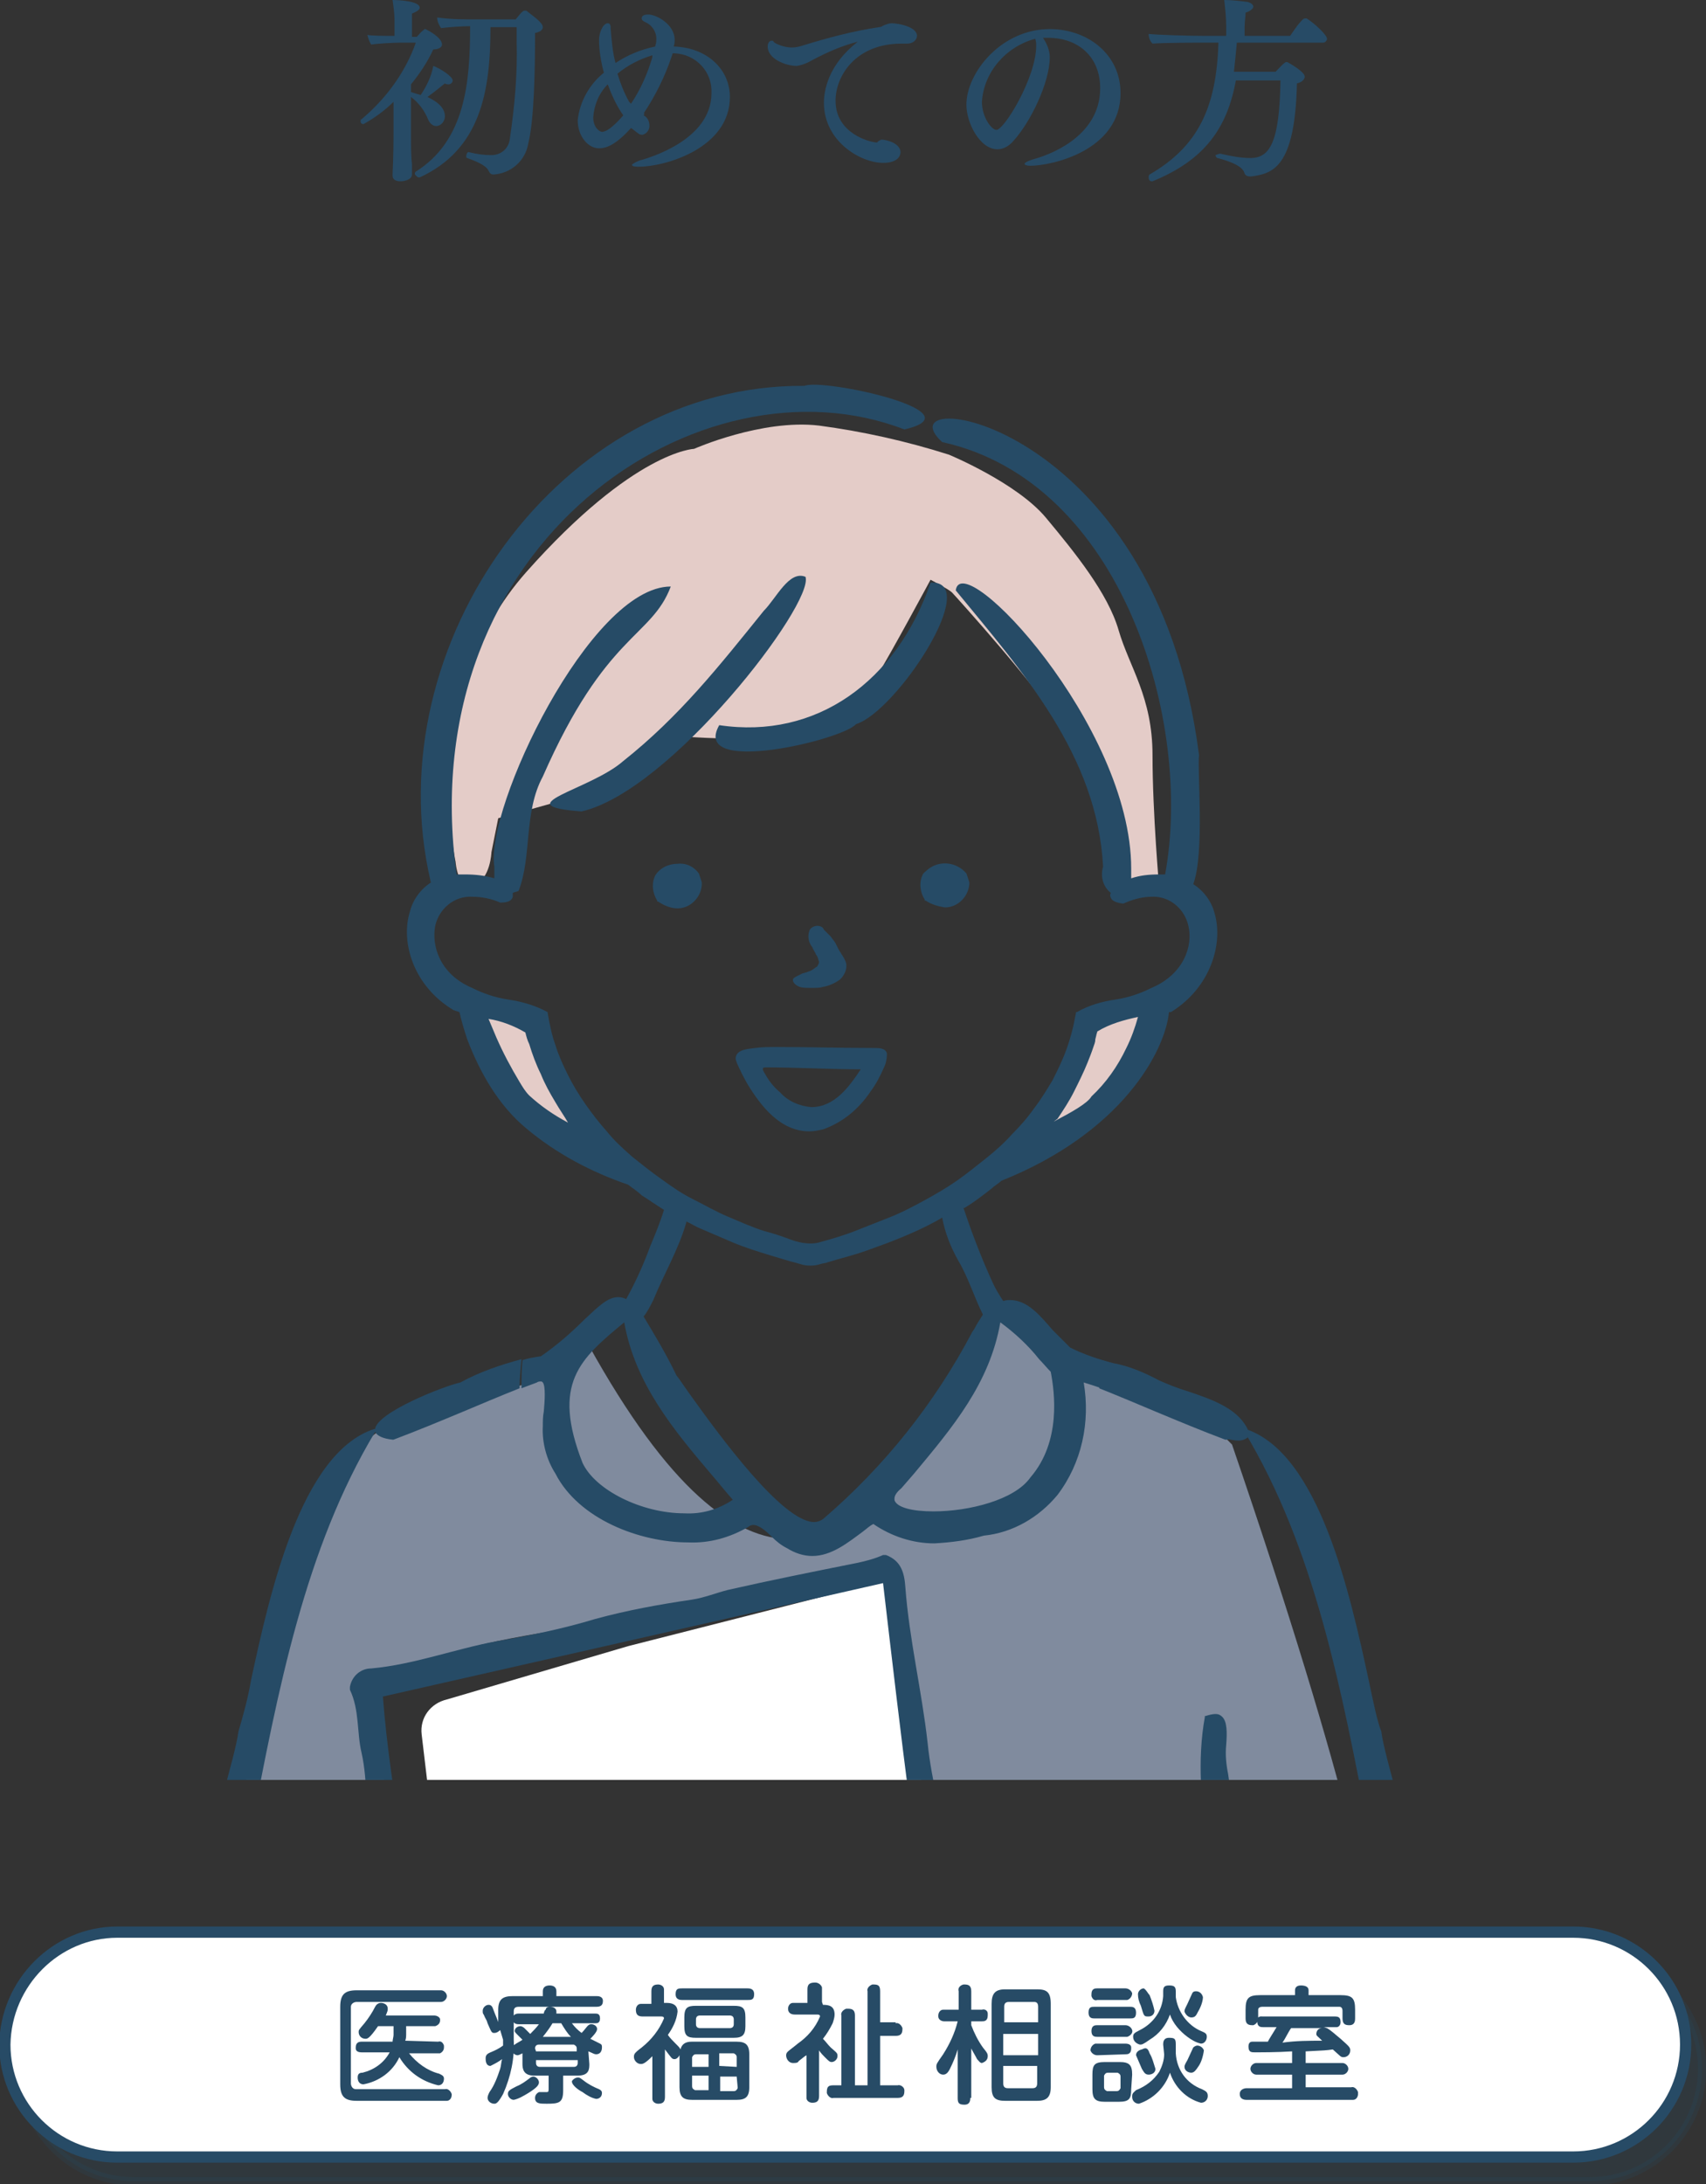 <svg enable-background="new 0 0 176 225.3" viewBox="0 0 176 225.3" xmlns="http://www.w3.org/2000/svg" xmlns:xlink="http://www.w3.org/1999/xlink"><rect x="0" y="0" width="176" height="225.3" fill="#333333" stroke="none"/><clipPath id="a"><path d="m.6 37.7h173.3v145.9h-173.3z"/></clipPath><path d="m13.8 201.8h150.2c6.4 0 11.6 5.2 11.6 11.6 0 6.4-5.2 11.6-11.6 11.6h-150.2c-6.4 0-11.6-5.2-11.6-11.6 0-6.4 5.2-11.6 11.6-11.6z" fill="#274b66" opacity=".2" stroke="#274b66" stroke-miterlimit="10" stroke-width=".86"/><path d="m42.5 18c0 .5-.7.7-1.2.7s-.8-.2-.8-.6v-.1s.1-2 .1-4.2v-3.3c-.9.9-2 1.7-3.1 2.3-.2 0-.3-.1-.3-.3 0-.1 0-.2.1-.2 2.5-2.1 4.5-4.8 5.6-7.9h-1.6c-.7 0-2.5.1-3 .2-.2-.3-.3-.6-.4-1 .4.1 1.9.1 2.8.1v-1.6c0-.7-.1-1.4-.2-2.1.6 0 2.8.1 2.8.8 0 .2-.3.4-.8.6v1.4s0 .8 0 1h.5c.2-.2.4-.5.7-.7 0 0 .1-.1.1-.1h.1c.4.2 1.7.9 1.7 1.6 0 .3-.4.5-.9.5-.6 1.3-1.4 2.5-2.3 3.6v.8c.3.1.7.2 1 .3.6-.9 1.1-1.9 1.3-3 .8.3 2 1.1 2 1.5 0 .2-.2.4-.4.4-.1 0-.3 0-.4-.1-.5.4-1.1.9-1.8 1.4.6.3 1.8.9 1.8 2 0 .5-.4 1-.9 1-.3 0-.6-.2-.8-.6-.4-1-1-1.8-1.8-2.4v4c0 .8 0 2.2.1 2.9zm10.8-15.2h-2.7c0 6.6-1 12.6-7.3 15.5h-.1c-.1 0-.2-.1-.3-.2s-.1-.1-.1-.2 0-.1.1-.2c5.1-3.2 5.6-9.2 5.6-15-.9 0-2.2.1-3 .2-.2-.3-.4-.7-.4-1.1 1.4.2 2.7.2 4 .2h4.1c.2-.2.7-1 1-.9h.1c.6.5 1.7 1.2 1.7 1.7 0 .3-.3.5-.8.6 0 3.9-.1 9-.7 11.4-.3 1.8-1.8 3.1-3.6 3.2-.3 0-.4-.2-.5-.4-.3-.6-1.4-1-2.2-1.3-.1 0-.1-.1-.1-.2s.1-.5.3-.4c.8.2 1.5.3 2.3.3 1 0 1.8-.7 1.9-1.7.5-3.4.8-6.7.7-10.1z" fill="#274b66"/><path d="m66.4 11.9c.4.2.6.6.6 1.1 0 .4-.3.8-.7.9-.1 0-.3 0-.4-.1-.3-.2-.5-.4-.8-.6-1.7 1.9-2.7 2.1-3.3 2.1-1.1 0-2.2-1.2-2.2-2.9.2-1.9 1.2-3.7 2.7-4.9-.3-1.1-.5-2.3-.5-3.4 0-.7.4-1.7.9-1.7.3 0 .3.3.3.6.1 1.2.2 2.4.5 3.5 1.2-.8 2.6-1.4 4.1-1.7 0-.2.1-.3.1-.5v-.1c.1-.8-.4-1.6-1.1-1.9-.2-.1-.4-.2-.4-.4 0-.4.5-.4.7-.4.8 0 2.7 1 2.7 2.6 0 .2 0 .4-.1.7 3.5.1 5.8 2.4 5.8 5.2 0 5.3-6.7 7.2-9.4 7.2-.6 0-.7-.1-.7-.2s.8-.5 1-.5c.6-.2 7.2-2 7.2-6.9.1-2.2-1.6-4-3.8-4.1-.1 0-.1 0-.2 0l-.1.3c-.7 2.1-1.7 4.1-2.9 5.9h.1zm-3.7-3.2c-.9.9-1.4 2.1-1.5 3.4 0 1.1.7 1.5.9 1.5.8 0 2.1-1.6 2.2-1.7-.7-1-1.2-2.1-1.6-3.2zm2.4 2c1-1.5 1.7-3.1 2.2-4.8v-.2c-1.3.4-2.5 1-3.6 1.9.3 1 .7 2 1.2 2.9z" fill="#274b66"/><path d="m90.9 14.4c.6 0 2 .4 2 1.3 0 .3-.2 1.1-1.8 1.1-2.3 0-6.1-2.2-6.1-6.2 0-1.2.4-3.9 3.5-6.3-1.6.4-3.2 1.1-4.7 1.9-.5.3-1 .5-1.6.6-1.1 0-3-.7-3-2 0-.4.2-.6.4-.6.1 0 .2 0 .2.1l.1.1c.5.3 1.2.5 1.8.5.4 0 .8-.1 1.1-.2 2.6-.8 5.2-1.5 7.9-1.9.2 0 .3-.1.5-.2.3-.1.5-.2.8-.2.5 0 2.6.3 2.6 1.3 0 .4-.4.8-1 .8h-.1-.5c-4.7 0-6.8 3.3-6.8 5.9 0 3.4 3.6 4.3 4.3 4.3.1-.2.3-.2.4-.3z" fill="#274b66"/><path d="m107.9 3.9c-.1 0-.2 0-.3 0 .4.6.7 1.3.7 2 0 2.6-2 6.8-3.9 8.8-.4.4-.9.7-1.5.7-1.8 0-3.2-2.7-3.2-4.6 0-3.3 3.6-7.8 8.6-7.8 3.9 0 7.3 2.6 7.3 6.6 0 6-7.2 7.5-9.3 7.5-.4 0-.6-.1-.6-.2s.3-.3 1-.5c1.1-.3 6.8-2.1 6.8-7.3 0-3.2-2.2-5.2-5.4-5.2zm-6.6 6.6c0 1.6 1 2.9 1.5 2.9.8 0 4.1-5.4 4.1-8.7 0-.2 0-.4-.1-.7-3 .8-5.3 3.4-5.5 6.5z" fill="#274b66"/><path d="m126.1 15.9c.9.2 1.9.4 2.9.4 2 0 3-1.6 3.1-8h-4.6c-.9 4.9-3.2 8.2-8.6 10.4h-.1c-.2 0-.3-.2-.3-.4 0-.1 0-.2.1-.3 5-2.9 6.9-6.9 7.1-13.6h-1.9s-3.8 0-4.9.1c-.3-.3-.4-.7-.4-1 .9.1 4 .2 5.8.2h2.2v-1c0-.9-.1-1.8-.2-2.7.8 0 1.6.1 2.4.2.4.1.6.3.6.5s-.4.5-.8.6c0 .4-.1 1-.1 1.5v.9h4.7c.2-.3 1.2-1.8 1.5-1.8h.2c.8.5 2.1 1.7 2.1 2.1 0 .2-.2.4-.4.4 0 0 0 0-.1 0h-8.8c-.1 1.1-.2 2.1-.3 3h4.3c.2-.2.9-1 1.1-1h.1c.2.1 1.8 1 1.8 1.5 0 .3-.3.6-.8.7-.2 8.7-2.5 9.3-4.7 9.6h-.2c-.2 0-.4-.1-.5-.3-.1-.4-.5-1-2.8-1.6-.1 0-.2-.2-.2-.3.3-.1.4-.2.7-.1-.1-.1-.1-.1 0 0z" fill="#274b66"/><path d="m12.1 199.3h150.2c6.4 0 11.6 5.2 11.6 11.6 0 6.4-5.2 11.6-11.6 11.6h-150.2c-6.4 0-11.6-5.2-11.6-11.6.1-6.4 5.3-11.6 11.6-11.6z" fill="#fff" stroke="#274b66" stroke-miterlimit="10" stroke-width="1.16"/><g fill="#274b66"><path d="m45.5 205.3c.3 0 .6.3.6.6s-.3.6-.6.6h-8.7c-.3 0-.6.2-.6.5v.2 7.7c0 .3.2.6.5.6h.2 9c.3-.1.6.2.7.5v.1c0 .3-.2.6-.5.6h-.1-9.2c-1.2 0-1.7-.4-1.7-1.7v-8c0-1.3.5-1.7 1.7-1.7zm-.3 5.3c.3-.1.5.1.6.4v.2c0 .3-.2.5-.4.6-.1 0-.1 0-.2 0h-3c.8 1 1.9 1.8 3.1 2.1.2.1.5.2.5.5 0 .4-.2.7-.6.7-1.7-.4-3.1-1.4-4-2.9-.7 1.5-2.1 2.5-3.7 2.8-.4 0-.6-.3-.6-.7 0-.4.2-.5.5-.5 1.2-.3 2.2-1 2.8-2.1h-2.9c-.3 0-.6-.1-.6-.4v-.1c0-.5.3-.6.6-.6h3.2c0-.2.1-.5.1-.7v-.9h-1.6c-.9 1.3-1.1 1.3-1.3 1.3-.4 0-.7-.3-.7-.7 0-.2 0-.2.6-.9.4-.5.8-1.1 1.1-1.7.1-.2.3-.4.6-.4.2 0 .7.1.7.6 0 .2 0 .2-.2.7h5c.3 0 .6.2.6.4v.1c0 .3-.2.5-.5.6-.1 0-.1 0-.2 0h-2.8v.8c0 .2 0 .5-.1.7z"/><path d="m51.6 209.4c-.2.2-.4.3-.6.3-.3 0-.3-.1-.7-1-.1-.4-.2-.4-.4-.9-.1-.1-.1-.2-.1-.4 0-.3.3-.6.6-.6s.4.2.5.5.5 1.2.5 1.3v-1.3c0-1.1.5-1.4 1.5-1.4h3.1v-.5c0-.5.4-.6.7-.6s.7.1.7.6v.5h4.1c.2 0 .7 0 .7.5s-.3.6-.7.6h-8c-.4 0-.5.2-.5.5v2.9c.1 1.9-.3 3.8-1.1 5.6-.5.9-.7 1-.9 1-.4 0-.7-.3-.7-.6 0-.2.1-.4.2-.6.5-.7.8-1.5 1.1-2.4.1-.3.1-.7.2-1-.4.3-.8.5-1.2.7-.5 0-.5-.6-.5-.8 0-.4.3-.5.5-.6.5-.2.9-.4 1.3-.7 0-.1 0-.4 0-.6zm2.9 6.5c-.5.3-1 .6-1.5.7-.3 0-.6-.3-.6-.6s.1-.4.9-.8c.5-.2.9-.5 1.3-.8.1-.1.3-.2.4-.2.3 0 .6.3.6.6 0 .3-.3.6-1.1 1.1zm6.3-3c0 .5 0 1.2-1.2 1.2h-1.5v1.5c0 1.3-.4 1.4-1.7 1.4-.7 0-1.2 0-1.2-.6 0-.3.2-.5.4-.6h.1.7c.2 0 .2-.1.2-.4v-1.3h-1.5c-1.1 0-1.2-.7-1.2-1.2v-1.1c-.2.1-.4.2-.5.2-.3 0-.6-.3-.6-.6 0-.2.1-.4.3-.5.1-.1.7-.4.8-.5-.1-.1-.2-.2-.6-.6-.1-.1-.2-.2-.2-.3 0-.3.3-.5.6-.5.1 0 .3.1.4.2.3.3.4.4.6.6.3-.3.6-.6.9-1h-2.1c-.3 0-.5-.1-.6-.4v-.1c0-.4.2-.6.6-.6h2.6c0-.1.1-.4.2-.4 0-.2.2-.3.4-.3.1 0 .7 0 .7.5v.2h4c.2 0 .5 0 .5.5s-.3.5-.5.5h-2.4c.3.4.6.7 1 1 .1-.1.2-.2.6-.7.1-.1.2-.2.4-.2.3 0 .6.2.6.5s-.5.8-.7 1l1 .5c.2.1.2.2.2.4 0 .4-.2.7-.6.7-.2 0-.3-.1-.8-.3zm-5.5-1.3h4.2v-.3c0-.2-.1-.3-.3-.4h-.1-3.5c-.2 0-.4.1-.4.4zm0 .9v.3c0 .2.1.4.4.4h3.5c.3 0 .4-.2.4-.4v-.3zm3.6-2.4c-.4-.4-.7-.9-1-1.4h-.9c-.3.5-.6.9-1 1.4zm.7 4.2c.2 0 .2 0 .6.3.5.4 1.1.7 1.6.9.2.1.3.2.3.4 0 .4-.3.6-.6.6-.5-.1-1-.4-1.4-.7-.4-.2-1.1-.7-1.1-1.1 0-.1.3-.4.6-.4z"/><path d="m70.1 212c-.1.2-.3.4-.5.4-.3 0-.3-.1-1-1v4.9c0 .5-.2.7-.7.7-.3 0-.6-.2-.6-.5 0-.1 0-.1 0-.2v-4.2c-.8.8-1 .8-1.2.8-.4 0-.7-.4-.7-.7s0-.4.8-1c1-.8 1.8-1.8 2.3-3 0-.2-.2-.2-.3-.2h-1.9c-.5 0-.7-.2-.7-.7 0-.3.2-.6.5-.6h.1 1v-1.3c0-.5.2-.7.7-.7.3 0 .6.2.6.5v.1 1.3h.3c.7 0 1.1.3 1.1.9-.1.9-.5 1.7-1 2.4.2.3.5.6.8.9.4.4.4.4.5.6.2-.8.9-.8 1.2-.8h4.6c.9 0 1.3.3 1.3 1.3v3.4c0 1-.4 1.3-1.3 1.3h-4.6c-.9 0-1.3-.3-1.3-1.3zm.3-5.7c-.2 0-.7 0-.7-.6s.3-.6.7-.6h6.7c.2 0 .7 0 .7.6s-.3.6-.7.6zm6.5 2.7c0 .9-.3 1.2-1.2 1.2h-3.9c-.9 0-1.2-.2-1.2-1.2v-.9c0-1 .3-1.2 1.2-1.2h3.9c.9 0 1.2.2 1.2 1.2zm-5.5 4.2h1.7v-1.3h-1.3c-.2 0-.3.1-.4.3v.1zm1.7 2.4v-1.5h-1.7v1.1c0 .2.1.3.3.4h.1zm2.6-7.3c0-.2-.1-.4-.4-.4h-3.1c-.3 0-.4.2-.4.4v.5c0 .2.1.4.4.4h3.1c.2 0 .4-.1.4-.4zm.3 4.9v-1c0-.2-.1-.3-.3-.4h-.1-1.4v1.3zm0 1h-1.7v1.5h1.4c.2 0 .3-.1.4-.3v-.1z"/><path d="m84.9 206.8c.6 0 1.2.1 1.2 1 0 .3-.1.6-.2.9-.3.6-.6 1.1-1 1.6.3.3.5.6.8.9.7.6.7.6.7.9s-.3.6-.6.6c-.2 0-.3-.1-.7-.5-.2-.2-.4-.4-.6-.7v4.7c0 .5-.2.7-.7.7-.3 0-.6-.2-.6-.5 0-.1 0-.1 0-.2v-4.2c-.2.1-.4.3-.8.6-.1.2-.3.2-.6.2-.4 0-.7-.4-.7-.8 0-.2.1-.3.2-.4s.9-.7 1-.8c1-.7 1.8-1.6 2.3-2.8 0-.2-.2-.2-.3-.2h-2.3c-.3 0-.7-.1-.7-.6 0-.3.2-.6.5-.6h.2 1.3v-1.4c0-.5.2-.7.8-.7.3 0 .6.2.7.5v.1 1.4zm7.5 1.9c.3-.1.6.2.7.5v.1c0 .5-.2.7-.7.7h-1.6v5.1h1.8c.3-.1.7.2.7.5v.1c0 .5-.2.7-.7.7h-6.6c-.3.1-.6-.2-.7-.5v-.1c0-.6.2-.7.7-.7h.8v-7.2c-.1-.3.2-.6.5-.7h.2c.5 0 .7.2.7.7v7.2h1.3v-9.7c-.1-.3.2-.6.5-.7h.1c.5 0 .7.1.7.7v3.2h1.6z"/><path d="m100.1 216.4c0 .2 0 .7-.6.7s-.7-.2-.7-.7v-5c-.2.7-.5 1.4-.8 2-.2.4-.4.6-.7.6-.4 0-.7-.4-.7-.8 0-.3 0-.3.7-1.3.7-1.1 1.2-2.2 1.5-3.4h-1.4c-.3 0-.6-.2-.6-.5v-.1c0-.3.2-.6.5-.6h.2 1.4v-1.9c-.1-.3.1-.6.5-.7h.1c.4 0 .7.1.7.7v1.9h1.1c.3-.1.6.1.6.4v.2c0 .6-.4.6-.6.6h-1.1v.4c.3.8.7 1.6 1.2 2.3.5.6.5.7.5.9 0 .4-.3.6-.6.7-.2 0-.3-.2-.5-.4-.2-.4-.4-.7-.6-1.1v5.1zm8.3-1.1c0 1.1-.5 1.4-1.4 1.4h-3.3c-1 0-1.4-.3-1.4-1.4v-8.6c0-1.1.4-1.5 1.4-1.5h3.3c1 0 1.4.3 1.4 1.5zm-1.3-6.7v-1.6c0-.3-.1-.5-.4-.5h-.1-2.5c-.4 0-.5.2-.5.5v1.6zm0 1.2h-3.6v2.2h3.6zm0 3.3h-3.6v1.8c0 .4.2.5.5.5h2.5c.3 0 .5-.1.5-.5v-1.8z"/><path d="m112.9 208.2c-.2 0-.6 0-.6-.6s.3-.6.6-.6h3.7c.2 0 .6 0 .6.6s-.3.6-.6.6zm.3 3.8c-.3 0-.6-.2-.7-.5 0-.3.2-.6.5-.7h.2 2.9c.3 0 .6.1.6.4v.1c0 .6-.4.6-.6.6zm0-5.7c-.3.1-.5-.1-.6-.4 0-.1 0-.1 0-.2 0-.6.4-.6.6-.6h2.9c.3 0 .6.2.7.5 0 .3-.2.6-.5.7-.1 0-.1 0-.2 0zm0 3.8c-.2 0-.6 0-.6-.6s.4-.6.6-.6h2.9c.3 0 .6.2.7.5s-.2.6-.5.7c-.1 0-.1 0-.2 0zm3.5 5.4c0 1-.2 1.3-1.3 1.3h-1.4c-1 0-1.3-.3-1.3-1.3v-1.5c0-1 .2-1.3 1.3-1.3h1.5c1 0 1.3.3 1.3 1.3zm-1.1-1.3c0-.2-.1-.3-.3-.4h-.1-.9c-.2 0-.3.1-.4.3v.1 1.1c0 .2.1.3.3.4h.1.9c.2 0 .3-.1.4-.3v-.1zm4.4-3.3c0-.2 0-.7.6-.7s.7.1.7.7v.9c.1 1.7 1.1 3.1 2.7 3.7.4.2.6.3.6.7s-.3.7-.7.7c-1.5-.4-2.7-1.6-3.2-3.1-.5 1.5-1.7 2.7-3.2 3.2-.4 0-.7-.3-.7-.7 0 0 0 0 0-.1 0-.3.2-.4.4-.6 1-.4 1.8-1 2.4-1.9.3-.6.5-1.2.5-1.8zm0-5.5c0-.4.1-.6.6-.6s.7.1.7.6v.6c.2 1.5 1.2 2.9 2.6 3.5.5.2.6.3.6.6s-.2.7-.6.7c-.5-.1-1-.4-1.4-.7-.8-.6-1.5-1.4-1.8-2.3-.4 1.1-1.1 2-2.1 2.6-.7.5-.8.5-1 .5-.4-.1-.7-.4-.7-.8 0-.3.1-.4.7-.7 1.4-.7 2.3-2 2.4-3.5zm-1.4.4c.2.5.4 1.1.5 1.6 0 .4-.3.6-.6.6 0 0 0 0-.1 0-.4 0-.4-.1-.7-1.1-.2-.4-.3-.8-.3-1.2 0-.3.3-.6.6-.6.3.2.4.5.6.7zm0 6c.3.5.4 1 .6 1.6 0 .5-.5.6-.7.6-.4 0-.5-.3-.7-.6-.2-.5-.4-.9-.6-1.4 0-.5.6-.6.6-.6.4-.2.6-.2.8.4zm5 1.4c-.2.3-.4.6-.7.6s-.7-.2-.7-.6c0-.1 0-.2.3-.7.1-.2.5-1.1.6-1.3.1-.1.3-.2.4-.2.3 0 .6.2.7.5-.1.7-.3 1.3-.6 1.7zm0-5.7c-.2.4-.3.6-.7.6-.3 0-.6-.3-.7-.6 0-.2 0-.2.3-.8.1-.2.4-.9.5-1.1s.3-.2.4-.2c.3 0 .6.2.7.6 0 .4-.2 1-.5 1.5z"/><path d="m137.7 208c.4 0 .6.1.6.6 0 .3-.2.5-.4.5h-.1-1.3c.2 0 .3.1.4.1.5.3.9.7 1.4 1.1.9.8 1 .9 1 1.2 0 .4-.3.7-.7.7-.3 0-.3-.1-1.1-.8-.7.1-.8.1-2.8.2v1.2h3.8c.3 0 .6.3.6.6s-.3.6-.6.6h-3.8v1.3h4.7c.3-.1.6.2.7.5v.2c0 .3-.2.6-.5.6-.1 0-.1 0-.2 0h-10.8c-.3 0-.7-.1-.7-.6s.5-.6.7-.6h4.7v-1.4h-3.7c-.3 0-.6-.3-.6-.6s.3-.6.6-.6h3.7v-1.2c-1.5.1-3.4.1-3.8.1s-.7 0-.7-.6c0-.4.2-.5.4-.5s1.4 0 1.6 0c.2-.4.3-.5.9-1.5h-1.4c-.2 0-.6 0-.6-.6s.4-.5.6-.5zm.6-2.2c1.2 0 1.5.3 1.5 1.5v.9c0 .2 0 .7-.6.7-.4 0-.7-.1-.7-.7v-.8c0-.2-.1-.4-.3-.4h-.1-7.9c-.2 0-.4.1-.4.3v.1.8c0 .3-.2.6-.5.7h-.1c-.5 0-.7-.2-.7-.7v-.9c0-1.2.3-1.5 1.5-1.5h3.6v-.5c0-.3.2-.5.6-.5s.8.1.8.5v.5zm-1.9 4.7c-.5-.5-.6-.5-.6-.7 0-.3.2-.6.6-.6h-3.2c-.3.4-.6 1.1-.9 1.5 1.4-.2 2.8-.2 4.1-.2z"/></g><g clip-path="url(#a)"><path d="m46.7 306.7 3.8 67.3 2.4 62s.3 6.1 4.8 7.3 19 2.6 19 2.6l16.4 1.5 11.6-8.8.6-8.1 4.7-93.2 3-31.6-36.1 4.8z" fill="#cad2d9"/><path d="m141.5 204.6c1.8-1.8-2.5-20.9-14.4-55.6-6.3-6.5-10.7-3.8-23.9-14.4-1 5.4-1 5.8-6.3 13-8.9 11.9-19.7 20.9-36.2-8.9-9 9.2-19.5.3-28.8 17.8 0 0-9.9 41-10.3 43 1.3.2 2.7.5 4 .8 4.3.2 13.3 1.9 16.3 3.4-.2-2.4-.3-6.5-.5-8.8-.2-3.6-.8-7.1-1.6-10.6-.7-2.8-2-6.4-.9-9.3.9-2.3 3.1-3.1 5.3-3.4 3.9-.6 1.9-1.1 5.7-2s7.6-1.4 11.5-2.1c8-1.4 15.6-4.2 23.7-5.4.6-.1.9-.6 1-.2.1 0 3 .6 3.2.6 2.1 9.8 4.4 20 7.6 26.5 2.3 2.3 5.7.9 7 4.5-.2 4.6 4.8 4 .6 7.8 2.8.4 3.1 13.1-4.8 15.2-2.2 5.3 1.9 11.8 1 19.3-13.4 4.2-34.8 6.6-50.2 11.1-.6.3-1.3.2-1.9-.1-1 .3-2.6-10.2-3.7-9.9s-.8-3.3-2-3.2c-1.2 12.4-3.4 41.8-3.9 43.7 0 .2 0 .2-.2 2-1 18.8-6.1 20.6-.1 23.5.4 0 3.6 1 3.9 1.1 14.1 5.5 24.3 5.3 38 4.4 3.1-.2 6.2-.3 9.3-.2h-.7c-.8 0-1.5-.1 0 0h.8c.9 0 1.8-.1 2.7-.1 1.7-.1 3.3-.2 5-.4 3.4-.4 6.8-.2 10.1-.9h.2c.1-.4.2-.8.3-.8 1.1-.3 2.1.1 0 .7l-.3.1c-.1.4-.2.8-.3.8l2.4-.6c1.9-.5 3.8-1.1 5.7-1.7 1.2-.4 2.8-1.5 4.3-1.6.8-.3 1.8-.7 3-1.2 9 .2 0-21.5 1.2-22.5-1.3-1.4-2.8-23.6-2.8-23.8-.5-14.3-2.5-46.5 2.3-58.3 1.8 1.2 0 6.3 1.2 7 1.5-2.8 10.4 5.8 16.5-.3z" fill="#808b9e"/><path d="m108.2 305.8c-.1 0-.2.4-.3.8l.3-.1c2.1-.6 1.1-1 0-.7z" fill="#808b9e"/><path d="m100.3 217.1 2.8 19.3-50.1 11.8-2.2-17 22.4-6.2 12-4.6s9.9-1.4 11.8-2 3.3-1.3 3.3-1.3z" fill="#fff"/><path d="m92.7 162.7-.7-1.1c0 .1.7 9.5.7 9.7l2.5 13.2c.2 1.2-.3 2.4-1.3 3.1l-1.5 1.1-.1.1c-.3.3-2.5 2-4.5 1.8-2.2-.2-2.6.1-4 1.4s-5.2 7-5.8 7.8-3.6 6.3-4.6 7.1-3.2 1.3-6.1 1.2c-2.1-.1-11.6.5-16.6.9-1.7.1-3.2-1.1-3.5-2.8l-2.5-17.2-1.2-10.1c-.2-1.7.9-3.2 2.6-3.6l18.7-5.5z" fill="#fff"/><path d="m118.7 103.2c-.4.1-6.3 1.7-6.3 2s-4 10.8-6 12.7 3.6-.5 3.6-.5 7.8-5.7 8.4-8.9c.3-1.8.4-3.5.3-5.3z" fill="#e4ccc8"/><path d="m55.5 105c0 .2 3.3 10 5.8 12.4s2.6 3.4 1 2.6-8.6-6-8.6-6-4.7-9.5-4.7-9.7 0-1.4 0-1.4z" fill="#e4ccc8"/><path d="m97.9 46.9s7 2.9 10 6.5 6.4 7.8 7.5 11.6 3.5 6.9 3.5 12.9.7 13.8.7 13.8h-3.9c.1-1.7 0-3.4-.2-5.1-.4-2.9-4.4-8.2-6-11.5s-11-13.7-11.3-14-2.2-1.3-2.2-1.3-4.2 7.8-5.4 9.7-7 5.7-10.3 6.4-12.3-.1-12.3-.1-3.8 3.5-5.1 4.4c-1.4.9-2.9 1.6-4.4 2.2-.5.2-7.1 2-7.1 2l-.7 3.5s-.1 2.8-1.8 3.4-1.9-2.4-1.9-2.4-3.8-17.4 7.3-29.9 17.3-12.7 17.3-12.7 7-3.1 12.9-2.4c4.5.6 9 1.6 13.4 3z" fill="#e4ccc8"/><path d="m87.1 251.4c-.5-1.8-2.2-3-4-2.8h-.4c-2.8.7-3.6 2.7-3.4 4.2.3 2 2.2 3.5 4.2 3.3.3 0 .7 0 1-.1h.1c1.9-.8 2.9-2.7 2.5-4.6zm-3.8 2.3c-.1 0-.3 0-.4-.1-.7-.3-1.1-1.1-.9-1.9.1-.5.5-.9 1-.9h.4c.6 0 1.1.5 1.1 1.1v.2c0 .8-.4 1.6-1.2 1.6z" fill="#274b66"/><path d="m83.1 278h-.4c-2.8.7-3.6 2.7-3.4 4.2.3 2 2.2 3.5 4.2 3.3.3 0 .7 0 1-.1 1.8-.7 2.8-2.6 2.5-4.5-.4-1.8-2.1-3-3.9-2.9zm.2 5.1c-.1 0-.3 0-.4-.1-.7-.3-1.1-1.1-.9-1.8.1-.5.5-.9 1-.9h.2.2c.6 0 1.1.5 1.1 1.1v.2c0 .7-.4 1.5-1.2 1.5z" fill="#274b66"/><g fill="#264b66"><path d="m53.8 140.2c-2.2.6-4.3 1.3-6.3 2.4-1.8.4-8.6 3.1-8.8 4.8h-.1c-7.6 2.5-10.8 17.1-12.7 25.9-.3 1.8-.8 3.6-1.3 5.3-.2 1.5-.9 3.9-1.6 6.6-1.6 6.4-3.5 13.6-2.1 15.2.2.2.5.4.8.4.2 0 .3 0 .5-.1 1.2-.4 1.5-1.6 1.8-2.8.1-.5.3-.9.4-1.4.5-2.4 1-4.8 1.4-7.1 2.9-15.3 5.7-29.7 12.9-41.7.2.4.8.7 1.8.8h.1c2.4-.9 4.8-1.9 7.2-2.9 1.9-.8 3.8-1.6 5.8-2.4 0-1 .1-2 .2-3z"/><path d="m128.6 147.2c-1.1-2-3.7-2.9-6.1-3.7-1-.3-2-.7-2.9-1.1-1.5-.8-3.1-1.5-4.8-1.8-1.5-.4-3-.9-4.4-1.6-.6-.6-1.2-1.2-1.8-1.8-1.3-1.5-2.6-3.1-4.4-3.1-.2 0-.4 0-.7.1-.4-.6-.7-1.1-1-1.7-1.2-2.6-2.2-5.2-3.1-7.9h.1c1-.6 1.9-1.3 2.8-2 .3-.3.7-.5 1-.8 12.5-5 16.9-13.4 17.3-17.4h.2c4.2-2.6 5.4-7.2 4.5-10.2-.3-1.2-1.1-2.3-2.2-3 1.2-3.2.4-11.8.6-13.3-4.5-35.1-33.1-38.3-26.5-32.3 18.6 4.1 25.9 28.9 23 44.6-.2 0-.4 0-.7 0-1 0-1.9.1-2.8.4 0-.3 0-.7 0-1 0-14.8-17.5-33.3-18.1-28.7 6.9 8.4 14.6 17 15.2 28.5-.3 1 0 2.1.8 2.7-.1.2-.1.3 0 .5.1.3.5.5 1.2.6h.1c.9-.4 1.9-.7 2.9-.7 1.8-.1 3.4 1.2 3.8 3 .5 2.1-.5 5-3.8 6.4-1.2.6-2.4 1-3.7 1.2-1.4.2-2.8.6-4 1.3h-.1v.1l-.1.5c-.2 1.1-.5 2.2-.9 3.3s-.9 2.1-1.4 3.1c-.6 1-1.2 2-1.9 2.9-.7 1-1.5 1.9-2.3 2.7-.8.9-1.7 1.7-2.7 2.5s-2 1.6-3 2.3-2.2 1.4-3.3 2-2.4 1.3-3.7 1.8-2.5 1-3.8 1.5c-1.1.4-2.1.7-3.2 1-.6.2-1.2.2-1.9.1-.5-.1-.9-.2-1.4-.4-.8-.3-1.7-.6-2.5-.8-1.3-.4-2.6-1-3.8-1.5s-2.4-1.2-3.6-1.8-2.2-1.3-3.3-2.1c-1-.7-2-1.5-3-2.3-.9-.8-1.8-1.6-2.6-2.6-.8-.9-1.5-1.8-2.2-2.8s-1.3-2-1.8-3-1-2.1-1.3-3.1c-.4-1.1-.6-2.2-.8-3.3v-.1c-1.3-.7-2.7-1.1-4.1-1.3-1.3-.2-2.5-.6-3.7-1.2-3.3-1.4-4.2-4.3-3.8-6.4.4-1.8 2-3.1 3.8-3 1 0 2 .2 2.9.6h.1c.7 0 1.1-.2 1.2-.6 0-.1 0-.3 0-.4.2-.1.4-.1.6-.2 1.4-3.6.5-8.1 2.5-11.8 6.5-14.8 11.2-14.3 13.2-19.6-8.3 0-19.2 22.9-18.2 28.9v1.2c-1-.3-2-.4-3-.4-.3 0-.6 0-.9 0-4.7-34.4 25.3-54 46.2-45.9 7.8-1.8-8.4-5.3-10.3-4.5-25.3-.2-44.2 26.8-38.6 51 0 .1 0 .2.1.2-1.1.7-1.9 1.8-2.2 3-1 3.1.3 7.7 4.5 10.2l.6.2c.2.9.5 1.9.8 2.8 1.3 3.4 3.2 6.8 6.1 9.2 3.1 2.6 6.7 4.5 10.5 5.8.5.4 1 .7 1.4 1.1.8.5 1.5 1 2.3 1.5-.4 1.3-.9 2.5-1.4 3.7-.7 1.9-1.5 3.7-2.5 5.5-.2-.1-.5-.2-.8-.2-1.1 0-2 .9-3.5 2.3-1.4 1.4-2.9 2.7-4.5 3.8-.7.1-1.3.2-1.9.4-.1 1-.1 2-.1 2.9.5-.2 1.1-.4 1.6-.6.1-.1.3-.1.4-.1s.1 0 .2.1c.3.4.2 1.9.1 3-.1.5-.1 1-.1 1.5-.1 1.7.4 3.5 1.3 4.9 2.4 4.7 8.7 7.1 13.7 7.1 2.2.1 4.3-.5 6.2-1.6.1-.1.3-.2.5-.2.6 0 1.3.6 1.9 1.2.5.5 1 .9 1.6 1.2.8.5 1.7.8 2.6.8 2 0 3.7-1.4 5.2-2.5.4-.3.7-.6 1.1-.8 1.9 1.3 4.1 2 6.3 2 1.7-.1 3.4-.3 5.1-.8 3-.3 5.7-1.9 7.6-4.2 2.5-3.3 3.4-7.5 2.7-11.6 2.6.8 5.2 1.8 7.7 3 3.5 1.5 6.7 3 8.3 3 .3 0 .6-.1.9-.3.1-.4.1-.8-.1-1.1zm-19.5-31.8c.6-.9 1.2-1.8 1.7-2.8s1-2 1.4-3c.2-.5.4-1 .6-1.6.1-.3.2-.5.2-.8l.1-.4c0-.1.1-.3.1-.4 1.3-.8 2.8-1.2 4.2-1.5-.3 1.1-.7 2.2-1.2 3.2-.9 1.9-2.1 3.6-3.6 5-.4.7-2 1.6-3.9 2.6zm-54.5-2.4c-.4-.4-.7-.9-1-1.4-.9-1.5-1.7-3-2.4-4.6l-.8-1.9c1.3.2 2.6.7 3.8 1.4.1.4.2.8.4 1.2.3 1 .7 2.1 1.2 3.1.4 1 .9 1.9 1.5 2.9.4.7.9 1.4 1.3 2.1-1.5-.8-2.8-1.7-4-2.8zm16 43.1c-4.4 0-9.2-2.4-10.5-5.2-3.2-8.2-.3-10.7 4.3-14.5 1.1 6.3 5.1 11.1 9 15.7.7.8 1.4 1.7 2.2 2.6-1.5 1-3.2 1.5-5 1.4zm14.3.6c-.3.2-.6.3-.9.3-3.3 0-9.9-9.1-12.7-13-.8-1.1-1.3-1.9-1.5-2.1-1-2.1-2.2-4.1-3.4-6.1.4-.5.7-1.1 1-1.7 1.1-2.7 2.6-5.2 3.4-8v-.1c.5.2.9.5 1.4.7 1.2.5 2.3 1 3.5 1.5s2.5.9 3.8 1.3c.7.2 1.3.4 2 .6.4.1.8.2 1.1.3.6.2 1.4.2 2 0 .3-.1.6-.1.8-.2 1.3-.4 2.6-.7 4-1.2s2.5-.9 3.7-1.4 2.3-1 3.4-1.6l.7-.4c.3 1.6.9 3.1 1.7 4.5 1 1.7 1.6 3.7 2.5 5.5l-.5.8c-.2.3-.3.6-.6 1-3.9 7.4-9.1 13.9-15.4 19.3zm21.4-4.3c-1.6 2.3-6.3 3.5-10 3.5-2.2 0-3.7-.4-4-1.1-.1-.4.1-.8.7-1.3l1.3-1.5c4-4.8 7.8-9.3 8.9-15.6 1.5 1.1 2.9 2.4 4 3.8.4.4.8.9 1.2 1.3.4 2.1 1.1 7.2-2.1 10.9z"/><path d="m107.1 254.2c-.3.3-.4.8-.4 1.2 1.4 1.6 3.9 2.5 6.6 3.5 1.9.6 3.8 1.5 5.5 2.5.6.4 1.3.6 2 .7.8.1 1.6-.4 1.9-1.2.2-.8-.3-1.7-1.1-2s-2-.9-3.4-1.6c-3.3-1.6-7.5-3.6-9.8-3.6-.5 0-.9.2-1.3.5z"/><path d="m58.5 254.6c-1.4.2-2.7.7-3.8 1.4-.8.4-1.6.8-2.4 1.1-2 .7-8 2.8-7.9 4.7 0 .6.6 1.1 1.7 1.5.8-.3 1.8-.7 3-1.2 4.6-1.8 10.9-4.2 11.3-5.7.1-.2 0-.4-.1-.5-.3-.9-1-1.4-1.8-1.3z"/><path d="m126.1 195.5c.6-4.1 1.3-8.2.6-12.5-.2-1-.3-2-.2-3 .1-1.3.1-2.4-.4-2.9-.2-.2-.4-.3-.7-.3s-.7.1-1 .2h-.1v.1c-.4 2.2-.5 4.5-.4 6.8.1 2.2 0 4.5-.4 6.7-4.1 17.1-2.1 34.5-.2 51.4.4 3.8.9 7.7 1.3 11.5 1.8 20.1 3.5 31.1 4.5 37.7 1.2 7.9 1.3 8.3-1 9-17 6.2-30.7 6.9-44.3 7h-1.5c-12.5-.4-24.3-.7-36.2-4.8-2.3-.5-4.6-1.3-6.8-2.3l-.9-.3c0-.1-.2-.3-.7-.6.1-4.3.6-8.5 1.6-12.6.2-.9.4-1.8.5-2.6.7-9.4 1.8-18.9 2.9-28 .8-6.5 1.5-12.8 2.2-19.1.3 2.3.6 4.5 1 6.8.3 1.8.4 3.7.8 5.5.3 1.1 1.5 1.8 2.6 1.5h.1c4.8-1.8 10-2.4 14.9-3.6 3.3-.8 6.7-1.6 10-2.4s6.5-1.5 9.8-2.2 6.3-1.6 9.6-2.1c3.1-.5 6.1-1.6 9.3-2 1-.1 1.2-.9 1-1.6-1.1-5.8-1.4-11.6-2.5-17.4 0 0 0-.3-.1-.6 1.7-.8 3.4-1.8 5-2.9 1.4-1.6 1.2-3.5 1-5.4-.1-.6-.1-1.3-.2-1.9l.1-.2c1.5-2.1 2.2-3.2-.7-5.6 2.4-2.5 1.1-3.8-.1-5.2-.4-.4-.7-.8-1-1.2.5-1.9-.3-3.9-2-4.9-.8-.4-1.7-.7-2.6-.7h-.6c-1.5 0-1.6-.9-1.6-2.1s-.1-2.3-1.4-2.9c-.2-.1-.4-.1-.6-.1-.4-1.9-.8-3.9-1-5.9-.6-5.4-1.9-10.7-2.3-16.1-.1-1.4-.4-2.7-2-3.3h-.3c-.9.4-1.7.6-2.6.8-4.5.9-9 1.8-13.4 2.8-1.2.3-2.4.8-3.7 1-3.4.5-6.7 1.1-10 2-3.3 1-6.7 1.7-10.2 2.3-4.3.8-8.5 2.4-12.9 2.8-1.1 0-2 .8-2.2 1.9v.3c1 2.1.7 4.4 1.2 6.5.7 3.1.3 6.2 1.2 9.3.5 1.6.2 3.3.4 4.9.2 1.8.5 3.7.9 5.5.1.5.2 1 .2 1.5-3.7-1.4-10.3-3-13.8-3-1.5 0-2.4.3-2.6.8-.1.4-.1.8.1 1.2-.1.1-.3.1-.5.2v.1c-.2 1-.3 2.1-.4 3.1-.1.7-.1 1.5-.2 2.4.1 6.8.5 14.8 3.4 23.1 2 3.8 6.2 4.1 9.9 4.1h3.3l2-.5c-1.9 20.8-4.4 41-7.2 62.2l-.3 2.2c-.3 2.4.8 3 2.3 3.7.5.2 1 .5 1.4.8 2.1 1.5 4.6 2.4 7.2 2.7 3.3 25.4 5.7 62.4 6.1 101.5.2 20.9.4 31.8 2.2 32.1h.2l-.1.1c-.3.3-.4.8-.3 1.2.5 2.5 7.6 5.5 10.3 6.4 5 1.2 10.1 1.9 15.2 2.1h.9c-.4 2.1-.5 4.2-.3 6.2v.1c-3.2 3.4-7.4 5.4-11.9 7.4-1.7.8-3.5 1.6-5.2 2.5-.5.2-1.1.5-1.8.9-3.7 1.9-9.9 5.1-14.1 5.1-1.2.1-2.3-.3-3.2-1.1-.9-1.2-1.3-2.7-1-4.2 2.3-3.9 5.4-6.9 8.6-10.1.9-.9 1.8-1.8 2.7-2.7.6-.7 1.2-1.3 1.9-1.9 1.8-1.6 3.9-3.6 3.6-4.8-.1-.5-.6-.8-1.3-1-2.7 1.8-5.1 4-7.2 6.5-1.3 1.4-2.6 2.9-4 4.1-.9 1.1-1.8 2.1-2.8 3-1.9 1.9-3.9 3.8-4.3 5.9-.1 2.8.1 4.9 1.1 6.5s3 2.6 6.2 3.2h.1c1.1-.3 2.1-.6 3.2-.9 3.2-.7 6.4-1.8 9.3-3.3 2.2-1.2 4.6-2.3 6.8-3.4 5.9-2.9 11.9-5.8 16.8-9.9.1-1.6 0-3.2-.3-4.8-.1-1.1-.2-2.2-.3-3.3l-.2-.2c.2-.1.4-.2.5-.3s.1-.2.2-.3l.1-.2.1.1c.7.8 1.7 1.2 2.8 1.2 0 1.1-.1 2-.3 3.1-.2 1.6-.3 3.2-.3 4.8 4.8 4.1 10.9 7 16.8 9.9 2.2 1.1 4.6 2.2 6.8 3.4 3 1.5 6.1 2.6 9.3 3.3 1 .3 2.1.6 3.2.9h.1c6.5-1.2 7.5-4 7.3-9.7-.4-2.1-2.4-4-4.3-5.9-1-.9-2-1.9-2.8-3-1.4-1.3-2.8-2.8-4.1-4.1-2.1-2.5-4.5-4.7-7.2-6.5-.8.2-1.2.5-1.3 1-.3 1.3 1.9 3.2 3.6 4.8.7.6 1.3 1.2 1.8 1.9.9 1 1.8 1.9 2.7 2.7 3.2 3.2 6.3 6.2 8.6 10.1.2 1.9-.2 3.3-1 4.2-.9.8-2.1 1.2-3.3 1.1-4.2 0-10.4-3.2-14.1-5.1-.7-.4-1.3-.7-1.8-.9-1.7-.9-3.4-1.7-5.2-2.5-4.4-2-8.6-4-11.9-7.4v-.1c.1-1.3.2-4.7-.3-6.4.4-.1.9-.1 1.3-.1 1.1-.1 2.1-.2 3.1-.2 2.2-.1 4.4-.3 6.6-.7 2.7-.5 5.3-1.4 7.8-2.6 3.4-1.6 5.6-3.3 6-4.6.1-.4.1-.9-.2-1.3l-.1-.1.2-.1c2.1-.8 2.2-9.9 2-18.3-.1-1.7-.1-3.4.1-5.1 0-21.8.6-44.2 1.8-68.5.6-4.9 1-9.9 1.4-14.6.6-6.7 1.2-13.6 2.2-20.5.2-.8.5-3.1.9-5.9l2.7-.7c3.8-.7 7.3-2.4 10.1-5.1.2-3.8-.6-7.9-1.4-11.8-.2-1.3-.5-2.6-.7-3.9-.9-10.7-2.2-21.2-3.4-31.3-1.8-14.9-3.4-28.4-3.4-38-.1-1.5-.1-3-.2-4.5.1-2.9.4-5.8.9-8.6.1-.5.8-5.7.9-6.4zm-28 41c-3.6.5-7.2 1.3-10.8 2.2-4.1 1.1-8.3 1.9-12.4 2.7-2 .4-4 .9-6 1.4-2.2.6-4.6 1.1-6.8 1.5-3.3.6-6.5 1.5-9.7 2.3-2.4.6-2.7.6-2.9-1.8 0-.2-.1-.3-.1-.5-.6-4-1.2-8.1-1.8-12.1l2.9-.5c4.1-.7 8.3-1.5 12.4-2.6 2.8-.8 5.6-1.8 8.3-2.8 4.1-1.7 8.3-2.9 12.6-3.7 5-.2 9.9-1.1 14.6-2.7.7 5.1 1.5 11.4 2.2 16.3-.9 0-1.7 0-2.5.3zm-58.6-61.5 51.6-11.7c.9 7.7 1.8 15.4 2.8 23.1-.4.2-.7.4-1.1.6-1 .7-2.2 1.2-3.4 1.5-.9.3-1.9.6-2.9.8-1.8.2-3.5.9-5 2.1-1.9 2.4-3.6 4.9-5 7.6-1.4 2.6-3 5.1-4.9 7.4-1.8.2-5.4.2-9.5.3-5.8.1-12.6.2-18.3.6-.3-2.3-.6-4.6-.9-6.9-.2-2.1-.6-4.2-1-6.3-.3-1.2-.1-2.4-.4-3.6-.8-5.2-1.6-10.3-2-15.5zm-3.6 55.8c-3.4 0-5.5-.8-6.3-2.3-2.5-6.9-2.9-14.1-3.3-21.2-.1-1.3-.2-2.6-.2-4 0-.5-.1-1-.2-1.6 4.1.4 8.2 1.3 12.1 2.9.9.4 1.8.7 2.7.9.1.7.2 1.3.3 2-4.2.5-7.2 1.2-7.8 2.4-.2.4-.1.9.2 1.3.2.4.7.6 1.1.6.5 0 .9-.1 1.4-.3h.1c7-1.4 14.3-1.6 21.3-1.8 5-.1 10.2-.2 15.3-.8 2.3-1.1 3.6-3.5 4.9-5.8.6-1.2 1.3-2.3 2.1-3.3.8-.9 1.5-2 2-3.1.9-1.8 1.8-3.4 3.6-4.1 1.2-.4 2.4-.7 3.7-.9 1.7-.3 3.3-.7 4.8-1.4.5-.2.9-.4 1.2-.8.4-.3.7-.7 1-.7.2 0 .3.1.4.2 0 .9-1 1.5-1.9 2.1l-.6.4c-1.5 0-4.4 1.3-4.5 2.4 0 .6.6 1 2 1.1.6-.1 1.2-.3 1.9-.5 1.8-.6 3.7-1 5.7-1.1 2.2 0 3.6 1 4.1 3h-.2c-5.8.9-8.5 1.9-8.7 2.9-.1.4.3.9 1.2 1.2h.2c1.4-.1 2.7-.4 4-.9s2.6-.8 4-.9c.5 0 .9.1 1.3.4.3.4.4.9.3 1.4-.1 2-4 2.8-6.6 3.3-.6.1-1.3.3-1.9.4-.6.8-.8 1.3-.6 1.7s.7.6 1.6.6c2.3 0 6.8-1.4 7.8-2.4.4.8.5 1.8.2 2.7-.5 1.2-2 1.8-3.5 2.4s-3.1 1.2-3.6 2.5v.1c.3.7.9 1.1 1.6 1.1 1.1 0 2.6-.9 3.7-1.7.4-.3.8-.6 1.2-.7-.1 2-.4 4.1-2.2 4.8-6.3 2.3-12.8 3.6-19.4 4.1-5.6 1.2-11 2.8-16.3 4.9-4.8 1.8-9.8 3-14.9 3.7-3 .5-6.1 1.1-9.1 1.8-2.6.5-4.9.9-7.2 1zm46.3 178.2c0 11.4.1 24.3.1 36.7v.1h-.1c-3.1-.3-5.6-.6-7.7-.8-10-.9-10.6-1-19.8-6.6l-.1-.1v-.1c.6-1.4.7-2.9.3-4.3-.6-8.4-.6-16.9-.6-25.2 0-8.7-.1-17.6-.7-26.5-.3-25.5-2-51-5.2-76.3 8.9 3 19.1 4.5 32 4.5h2.1c-.4 33.1-.3 66.4-.3 98.6zm29.4-20.9c-.5 7.6-.4 15.3-.4 22.8.2 9.2-.1 18.4-.8 27.6-7.3 6.4-16.2 6.6-24.8 6.8h-.1v-.1c0-2.2 0-11 0-23.3.1-32.2.3-85.4-.4-111.6 4.9-.1 9.8-.4 14.7-.6l2.3-.1c5.2-.4 10.3-1.4 15.2-3-3.4 27-5.3 54.3-5.7 81.5z"/><path d="m77.9 108.1c-.6.1-1.9.1-2 1v.1c0 .2.1.3.1.4.3.7.7 1.5 1.1 2.2 1.4 2.3 3.4 4.9 6.4 4.9.5 0 .9-.1 1.4-.2 2-.7 3.7-2.1 4.9-3.9.6-.8 1-1.6 1.4-2.5.2-.4.3-.9.3-1.4-.1-.6-.8-.6-1.4-.6-3.3 0-6.6-.1-9.9-.1-.8 0-1.6 0-2.3.1zm10.9 2.2c-1.2 1.8-2.7 3.9-5.1 3.9-1.2-.1-2.4-.6-3.2-1.5-.6-.5-1.1-1.1-1.5-1.8-.3-.5-.5-.8 0-.8 3.1 0 6.6.2 9.8.2z"/><path d="m83.7 100.1c-.2.1-.3.1-.5.2-.1 0-.3.1-.4.1-.2.1-.4.2-.6.3-.2.1-.4.2-.4.4s.2.5.7.7c.3.1.7.1 1 .1h.4c.3 0 .7 0 1-.1.6-.1 1.3-.4 1.8-.8.4-.4.7-1 .6-1.6-.1-.4-.3-.7-.5-1-.1-.2-.2-.3-.3-.5s-.2-.4-.3-.6-.3-.4-.5-.7l-.7-.7c-.1-.3-.4-.4-.7-.4s-.7.2-.8.5c-.2.6-.1 1.2.3 1.7.1.3.3.5.4.8.2.2.2.5.3.7 0 .2-.1.3-.2.5-.2.1-.4.3-.6.4z"/><path d="m69.9 89.1c-.9 0-1.8.4-2.3 1.2-.4.8-.3 1.8.2 2.6v.1h.1c.6.4 1.3.7 2 .7 1.3 0 2.4-1.1 2.5-2.4v-.3l-.3-.9c-.5-.7-1.3-1.1-2.2-1z"/><path d="m95.2 90.2c-.4.8-.3 1.8.2 2.6v.1h.1c.6.4 1.3.6 2 .7 1.3 0 2.4-1.1 2.5-2.4v-.2l-.3-.9c-1-1.2-2.8-1.4-4-.4-.2.2-.4.3-.5.5z"/><path d="m83.1 59.5c-1.7-.7-3 2.2-4.3 3.5-4.6 5.7-8.7 10.9-14.5 15.5-3.4 3-12.3 4.6-4.3 5.2 9.2-2.1 24-21.4 23.1-24.2z"/><path d="m74.2 74.8c-3 5.3 12.8 1.5 14.1-.1 4.2-1.3 13.1-14.9 7.7-14.6-3.5 10.2-11.8 16.2-21.8 14.7z"/><path d="m113.3 140.2c2.2.6 4.3 1.3 6.3 2.4 1.8.4 8.7 3.1 8.8 4.8h.1c7.6 2.5 10.8 17.1 12.7 25.9.5 2.4.9 4.3 1.3 5.3.2 1.5.9 3.9 1.6 6.6 1.6 6.4 3.5 13.6 2.1 15.2-.2.2-.5.4-.8.4-.2 0-.3 0-.5-.1-1.2-.4-1.5-1.6-1.8-2.8-.1-.5-.3-.9-.4-1.4-.5-2.4-.9-4.8-1.4-7.1-2.9-15.3-5.7-29.7-12.9-41.7-.2.4-.8.7-1.9.8h-.1c-2.4-.9-4.8-1.9-7.2-2.9-1.9-.8-3.8-1.6-5.8-2.4.1-1 .1-2-.1-3z"/></g></g></svg>